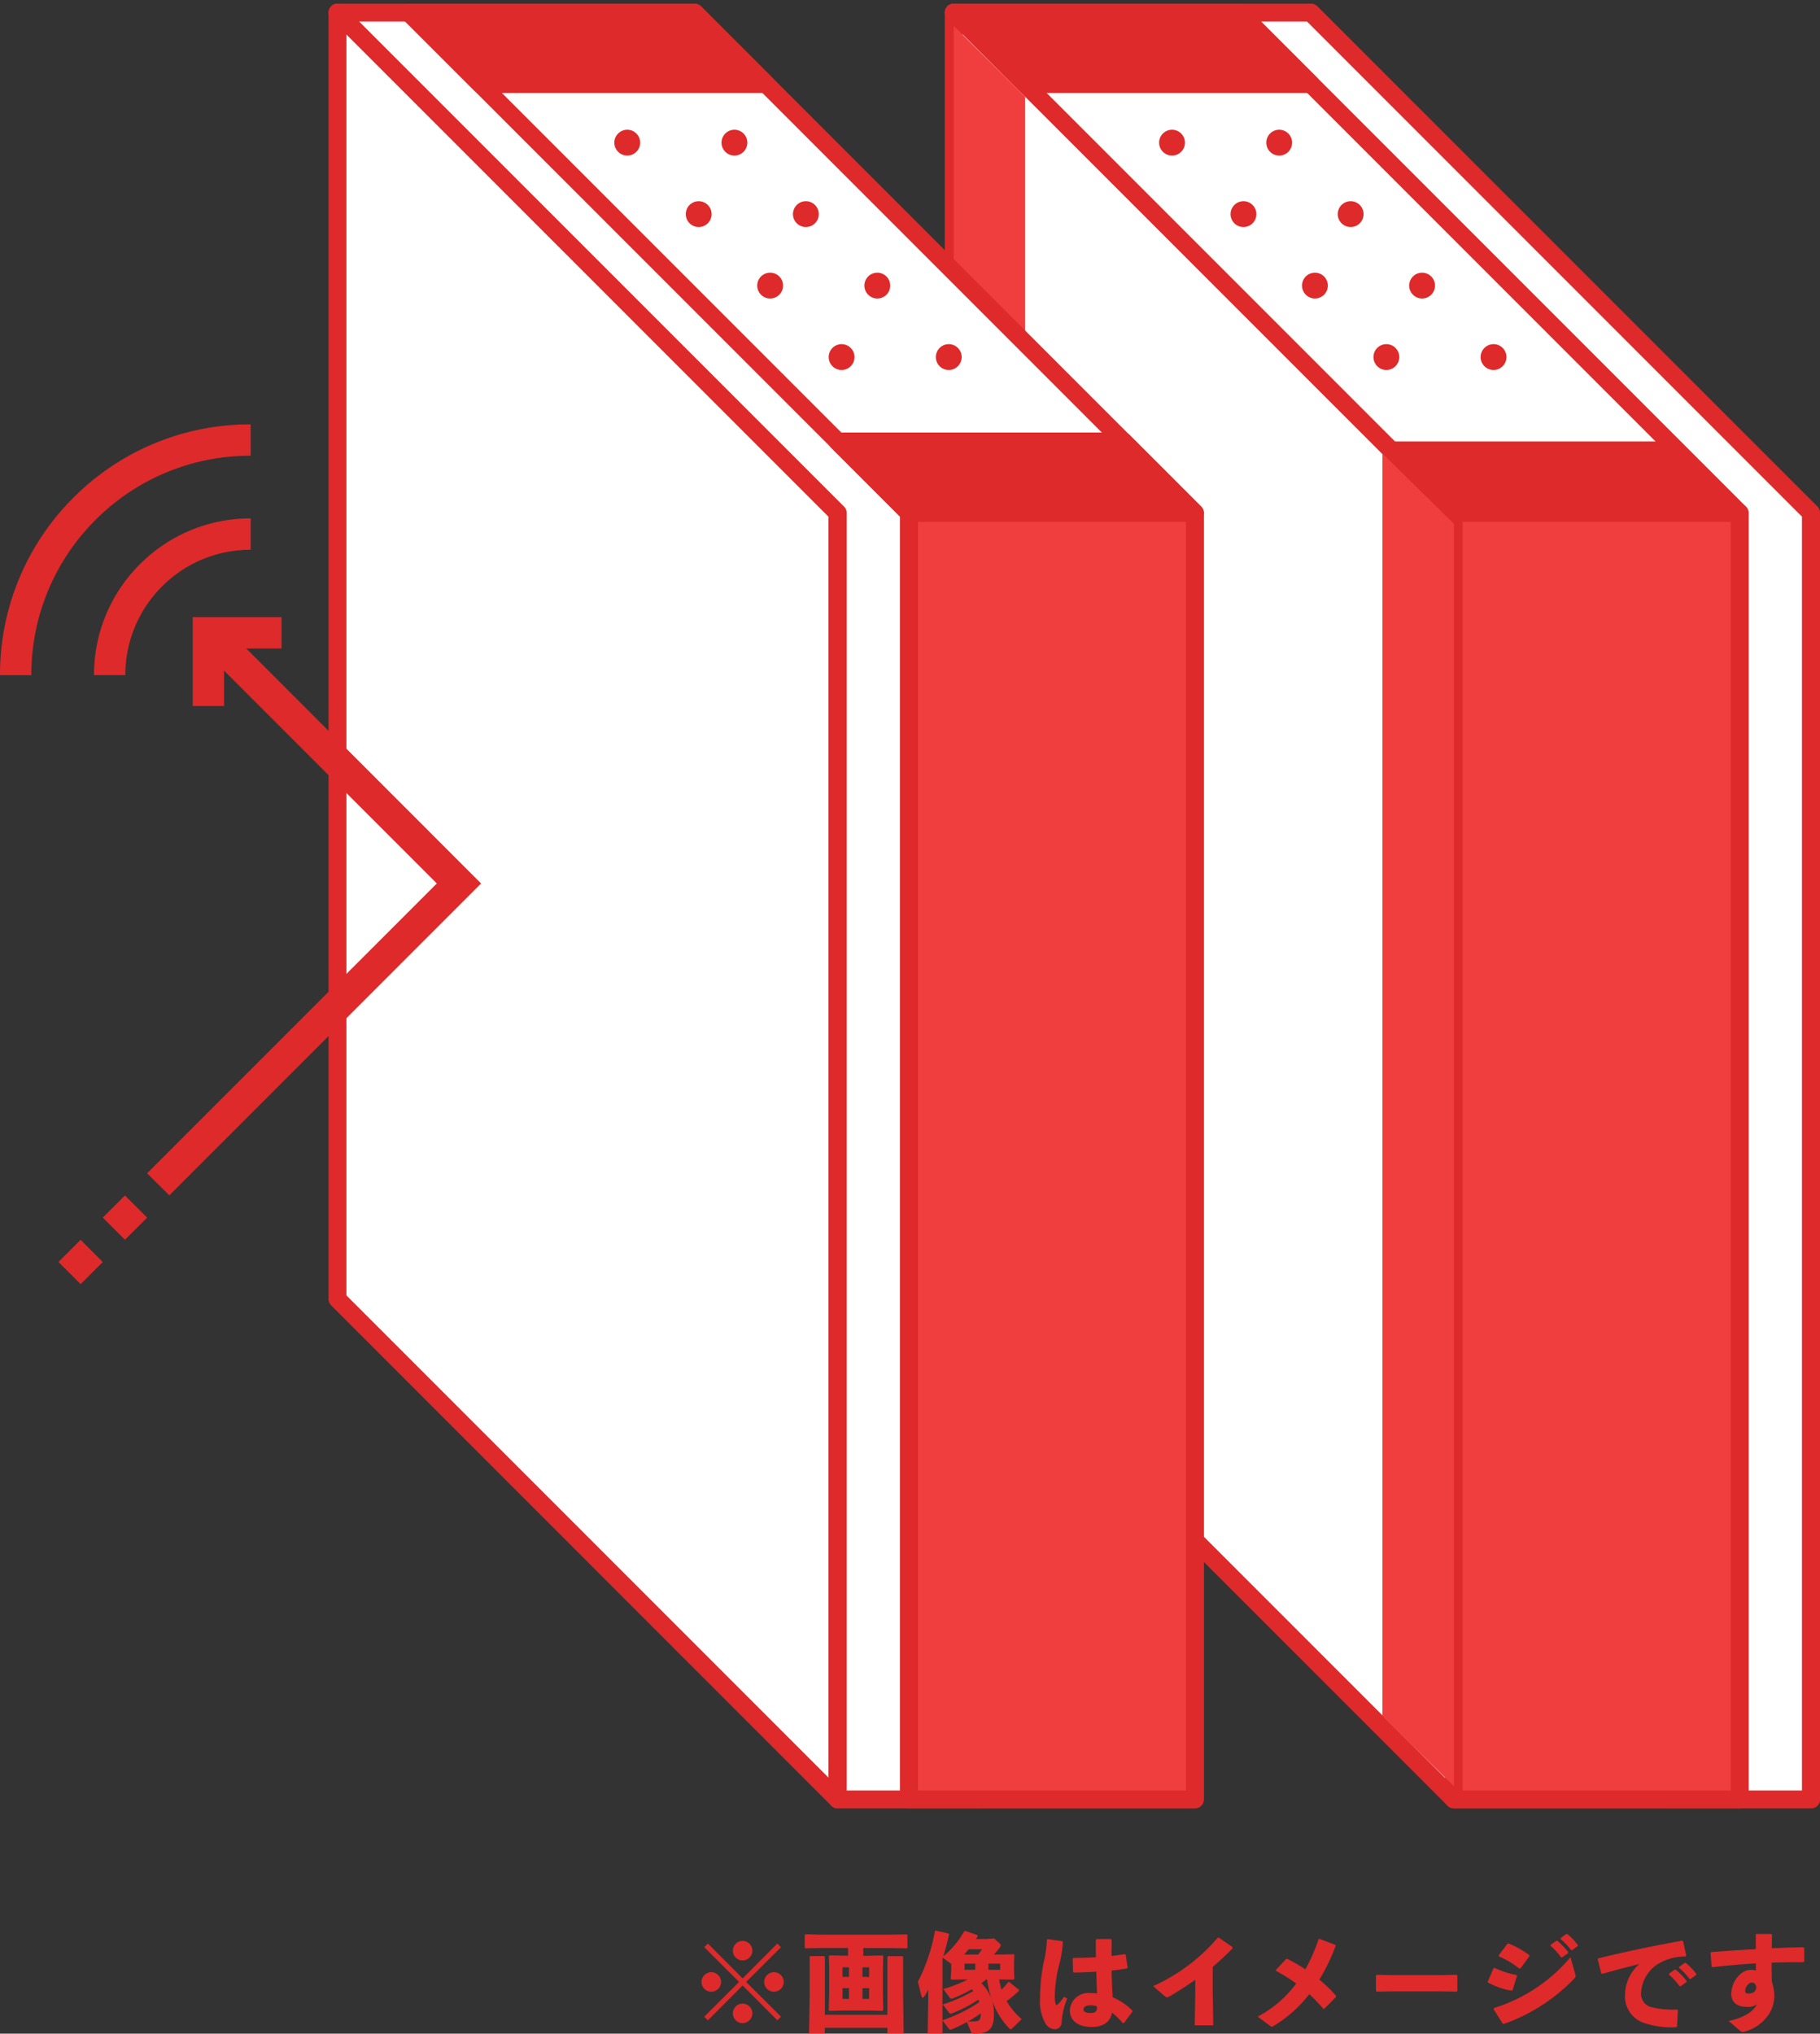 <svg xmlns="http://www.w3.org/2000/svg" xmlns:xlink="http://www.w3.org/1999/xlink" width="203.79" height="227.638" viewBox="0 0 203.79 227.638">
  <rect x="0" y="0" width="203.79" height="227.638" fill="#333333" stroke="none"/>
  <defs>
    <clipPath id="clip-path">
      <path id="パス_85" data-name="パス 85" d="M136,136V280l37.655,37.914V173.655Z" fill="#fff"/>
    </clipPath>
  </defs>
  <g id="img_dbox_silent" transform="translate(-727.21 -28.586)">
    <path id="パス_87" data-name="パス 87" d="M-119.64.048a1.117,1.117,0,0,0,1.1-1.1,1.114,1.114,0,0,0-1.1-1.092,1.1,1.1,0,0,0-1.092,1.092A1.106,1.106,0,0,0-119.64.048Zm0-7.02a1.114,1.114,0,0,0,1.1-1.092,1.117,1.117,0,0,0-1.1-1.1,1.106,1.106,0,0,0-1.092,1.1A1.1,1.1,0,0,0-119.64-6.972Zm-3.5,3.5a1.1,1.1,0,0,0,1.092-1.092,1.114,1.114,0,0,0-1.092-1.1,1.117,1.117,0,0,0-1.1,1.1A1.106,1.106,0,0,0-123.144-3.468Zm7.008,0a1.1,1.1,0,0,0,1.1-1.092,1.117,1.117,0,0,0-1.1-1.1,1.114,1.114,0,0,0-1.092,1.1A1.1,1.1,0,0,0-116.136-3.468Zm.384,3.2.408-.408-3.9-3.888,3.9-3.888-.408-.408-3.888,3.9-3.888-3.9-.408.408,3.9,3.888-3.9,3.888.408.408,3.888-3.9Zm7.92-7.236h-.468l-1.6-.036-.084.084.036,1.3v2.9L-110-1.428l.072.1,1.608-.036h2.748l1.6.036.084-.108-.036-1.812v-2.9l.036-1.3-.084-.084-1.6.036h-.552v-.864h2.868l1.992.036.084-.084v-1.4l-.084-.084-1.992.036H-110.6L-112.6-9.9l-.084.084v1.4l.084.084,1.992-.036h2.772Zm.1,3.636v1.2h-.72v-1.2Zm1.512,0h.744v1.2h-.744Zm-1.512-1.26h-.72V-6.2h.72Zm1.512,0V-6.2h.744v1.08Zm-4.212,4.236v-6.48l-.084-.084h-1.536l-.084.084v4.416L-112.2,1.2h1.764V.564h7.008V1.2h1.824l-.06-4.152V-7.368l-.084-.084h-1.6l-.084.084v6.48ZM-88.392-.4a8.64,8.64,0,0,1-1.692-2.016A10.314,10.314,0,0,0-88.7-3.576l.012-.108-1.1-.876-.108.012a7.134,7.134,0,0,1-.756.84c-.108-.372-.192-.756-.264-1.14h.264l1.344.024.1-.1-.036-.972v-.852l.036-.852-.084-.072-1.272.036H-91.5c.216-.228.42-.48.636-.756a.48.48,0,0,0,.132-.276.286.286,0,0,0-.132-.216l-.612-.552-.84.06H-93.5c.06-.1.12-.192.192-.3l-.036-.132-1.368-.468-.108.024a9.715,9.715,0,0,1-2.34,2.808c.228-.744.444-1.548.636-2.436l-.06-.108-1.428-.324-.1.06a19.767,19.767,0,0,1-1.9,5.664L-99.6-2.94c.024.084.06.132.12.132s.108-.036.168-.12a3.369,3.369,0,0,0,.456-.8v1.224l-.06,3.708h1.656V-.264l.7.924a.247.247,0,0,0,.192.108.528.528,0,0,0,.12-.024,15.771,15.771,0,0,0,1.728-.816l.456,1.1c.072.18.132.192.384.192,1.62,0,2.184-.516,2.184-2.184a5.356,5.356,0,0,0-.228-1.608A8.441,8.441,0,0,0-89.8.612c.072.084.12.12.18.12s.108-.036.192-.12Zm-3.876-4.452a11.975,11.975,0,0,0,.492,2.136A4.964,4.964,0,0,0-92.9-4.428c.18-.132.372-.276.552-.42Zm-2.136,0a15.947,15.947,0,0,1-2.76,1.08l.72.972a.227.227,0,0,0,.18.108.411.411,0,0,0,.192-.048,16.432,16.432,0,0,0,2.1-1.008c.048.06.108.132.156.2a16.009,16.009,0,0,1-3.42,1.5l.708.912a.232.232,0,0,0,.192.12.313.313,0,0,0,.132-.036A14.9,14.9,0,0,0-93.24-2.58a2.334,2.334,0,0,1,.1.264A13.314,13.314,0,0,1-94.92-1.26a18.2,18.2,0,0,1-2.34.984V-7.128c.012-.048.036-.1.048-.144l.936.684v.672l-.06,1.008.084.084,1.392-.024Zm.816-1.08h-1.2v-.684h1.2Zm-1.248-1.7c.18-.192.336-.384.5-.588h1.512c-.12.168-.264.372-.444.588Zm.444,7.488a13.7,13.7,0,0,0,1.428-.912c-.012.708-.168.852-.528.888C-93.7-.144-94.032-.144-94.392-.144Zm2.28-6.468H-90.8v.684h-1.308ZM-76.932.024-76-1.224l.012-.132a6.788,6.788,0,0,0-2.208-1.488c-.06-.9-.108-1.92-.12-3,.636-.06,1.224-.144,1.716-.228l.072-.1L-76.74-7.62l-.12-.06c-.468.072-.972.144-1.464.2,0-.576.012-1.176.012-1.788l-.1-.1h-1.584l-.1.108c0,.672,0,1.332.024,1.932-.816.048-1.644.072-2.52.072l-.084.072.036,1.464.084.1c.816-.012,1.692-.036,2.52-.1.024.888.048,1.692.084,2.448a3.7,3.7,0,0,0-.756-.048A2.052,2.052,0,0,0-82.992-1.4c0,1.332,1.152,1.872,2.4,1.872,1.272,0,2.1-.468,2.316-1.6A7.788,7.788,0,0,1-77.064.048Zm-3.036-1.86c.036.516-.1.744-.744.744-.576,0-.756-.2-.756-.408,0-.252.252-.444.732-.444A1.9,1.9,0,0,1-79.968-1.836ZM-85.56-9.3a13.033,13.033,0,0,1-.348,2.448A21.451,21.451,0,0,0-86.34-2.64,4.946,4.946,0,0,0-85.656.2a1.276,1.276,0,0,0,.948.528.765.765,0,0,0,.792-.8,8.628,8.628,0,0,1,.624-2.64l-.36-.192a4.488,4.488,0,0,1-.6.756c-.228.228-.3.2-.36-.036a3.252,3.252,0,0,1-.072-.744,15.167,15.167,0,0,1,.444-3.384,12.859,12.859,0,0,0,.468-2.712l-.072-.108-1.632-.228Zm16.608,5.856-.06,3.732h2.076L-67-3.48V-6.252c.708-.6,1.452-1.284,2.22-2.076l-.012-.144-1.5-1.044h-.144A20.673,20.673,0,0,1-73.668-4.1l1.284,1.116c.216.18.276.18.516.048,1.056-.612,2-1.224,2.916-1.872Zm10.164-3.684-1.128,1.212v.108a18.93,18.93,0,0,1,2.268,1.416,12.738,12.738,0,0,1-4.32,3.708l1.38,1.02a.335.335,0,0,0,.216.1A.357.357,0,0,0-60.2.372,14.617,14.617,0,0,0-56.184-3.2,20.437,20.437,0,0,1-54.612-1.56h.108l1.32-1.332-.012-.132a15.526,15.526,0,0,0-1.86-1.8,22.113,22.113,0,0,0,1.824-3.792l-.036-.1-1.776-.672-.1.036a20.691,20.691,0,0,1-1.476,3.372,20.652,20.652,0,0,0-2.04-1.176Zm19.1,3.648.084-.1v-1.7l-.1-.084-1.848.036H-46.9l-1.716-.036-.108.072v1.716l.084.1,1.788-.036h5.364Zm10.512-5.136a7.581,7.581,0,0,1,1.188,1.3h.12l.66-.468.012-.12A7.7,7.7,0,0,0-28.416-9.18l-.12.012-.624.444Zm1.128-.756a7.221,7.221,0,0,1,1.176,1.248h.12l.624-.456.012-.12A7.26,7.26,0,0,0-27.3-9.936l-.12.012-.612.444Zm-6.9,1.944a10.165,10.165,0,0,1,2.28,1.368l.132-.024,1-1.368-.024-.132a10.954,10.954,0,0,0-2.292-1.284L-34-8.844l-.972,1.3ZM-36.168-4.5a8.136,8.136,0,0,0,2.64.912l.108-.06.492-1.6-.06-.1a9.549,9.549,0,0,1-2.46-.8l-.108.048L-36.2-4.608Zm9.228-2.832a18.318,18.318,0,0,1-8.568,5.688l-.036.132,1.02,1.62.132.024a20.272,20.272,0,0,0,7.9-5.1c.1-.108.132-.168.132-.252a.736.736,0,0,0-.036-.192Zm11.028,1.944a7.581,7.581,0,0,1,1.188,1.3h.12l.66-.468.012-.12a7.7,7.7,0,0,0-1.224-1.272l-.12.012L-15.9-5.5Zm1.128-.756A7.221,7.221,0,0,1-13.608-4.9h.12l.624-.456.012-.12A7.26,7.26,0,0,0-14.04-6.708l-.12.012-.612.444Zm-8.6.672c1.7-.48,2.988-.816,4.164-1.1a4.564,4.564,0,0,0-1.608,3.384A3.122,3.122,0,0,0-18.9-.048,9.553,9.553,0,0,0-15.108.5l.1-.072.1-1.824L-15-1.476a10.109,10.109,0,0,1-2.868-.264,1.524,1.524,0,0,1-1.164-1.62,4.1,4.1,0,0,1,1.74-3.12,5.852,5.852,0,0,1,3.228-.936l.084-.108-.348-1.6-.108-.06c-3.384.612-6.06,1.164-9.408,1.98l-.048.1.4,1.584ZM-7.86.972a.363.363,0,0,0,.192.06A.437.437,0,0,0-7.5,1.008c.036-.012.072-.024.12-.036A4.709,4.709,0,0,0-4.62-1.116a3.812,3.812,0,0,0,.5-1.968A4.833,4.833,0,0,0-4.38-4.548c-.036-.816-.036-1.512-.036-2.172,1.164-.048,2.364-.06,3.552-.06l.1-.084v-1.5l-.1-.084c-1.14.012-2.34.06-3.54.108.012-.456.024-.948.036-1.5l-.1-.1H-6.12l-.072.084v1.62c-1.608.084-3.312.2-4.98.324l-.084.108.12,1.512.1.072c1.692-.192,3.312-.336,4.848-.42.012.288.012.516.012.78a2.175,2.175,0,0,0-.6-.06c-1.056,0-2.16,1.284-2.16,2.712,0,.852.6,1.428,1.7,1.428a1.654,1.654,0,0,0,1.152-.276c-.312.744-1.4,1.5-3.144,1.86Zm1.728-5c-.024.552-.372.756-.864.756-.312,0-.384-.108-.384-.336,0-.372.4-.888.732-.888C-6.408-4.5-6.216-4.368-6.132-4.032Z" transform="translate(930 255)" fill="#de2a2a"/>
    <g id="グループ_26" data-name="グループ 26">
      <g id="グループ_24" data-name="グループ 24" transform="translate(706 -98)">
        <path id="パス_59" data-name="パス 59" d="M2383,347l56,56V547l-56-56Z" transform="translate(-2223 -219)" fill="none" stroke="#de2a2a" stroke-linecap="round" stroke-linejoin="round" stroke-width="2"/>
        <path id="パス_60" data-name="パス 60" d="M2399,347l56,56V547h-16V403l-56-56Z" transform="translate(-2231 -219)" fill="#fff" stroke="#de2a2a" stroke-linecap="round" stroke-linejoin="round" stroke-width="2"/>
        <path id="パス_61" data-name="パス 61" d="M2391,347l56,56V547" transform="translate(-2223 -219)" fill="none" stroke="#de2a2a" stroke-linecap="round" stroke-linejoin="round" stroke-width="2"/>
        <path id="パス_62" data-name="パス 62" d="M2415,347l56,56V547h-32l-56-56V347Z" transform="translate(-2255 -219)" fill="#fff" stroke="#de2a2a" stroke-linecap="round" stroke-linejoin="round" stroke-width="2"/>
        <path id="パス_81" data-name="パス 81" d="M128,128l56,56" fill="none" stroke="#de2a2a" stroke-linecap="round" stroke-linejoin="round" stroke-width="2"/>
        <path id="合体_2" data-name="合体 2" d="M-2179-185.555a1.445,1.445,0,0,1,1.446-1.445,1.445,1.445,0,0,1,1.445,1.445,1.445,1.445,0,0,1-1.445,1.445A1.445,1.445,0,0,1-2179-185.555Zm-12,0a1.445,1.445,0,0,1,1.446-1.445,1.444,1.444,0,0,1,1.444,1.445,1.444,1.444,0,0,1-1.444,1.445A1.445,1.445,0,0,1-2191-185.555Zm4-8a1.445,1.445,0,0,1,1.445-1.445,1.445,1.445,0,0,1,1.445,1.445,1.445,1.445,0,0,1-1.445,1.445A1.445,1.445,0,0,1-2187-193.555Zm-12,0a1.445,1.445,0,0,1,1.445-1.445,1.445,1.445,0,0,1,1.446,1.445,1.445,1.445,0,0,1-1.446,1.445A1.445,1.445,0,0,1-2199-193.555Zm4-8a1.445,1.445,0,0,1,1.446-1.445,1.445,1.445,0,0,1,1.445,1.445,1.445,1.445,0,0,1-1.445,1.445A1.445,1.445,0,0,1-2195-201.555Zm-12,0a1.445,1.445,0,0,1,1.445-1.445,1.445,1.445,0,0,1,1.445,1.445,1.445,1.445,0,0,1-1.445,1.445A1.445,1.445,0,0,1-2207-201.555Zm4-8a1.445,1.445,0,0,1,1.445-1.445,1.445,1.445,0,0,1,1.446,1.445,1.445,1.445,0,0,1-1.446,1.445A1.445,1.445,0,0,1-2203-209.555Zm-12,0a1.445,1.445,0,0,1,1.446-1.445,1.445,1.445,0,0,1,1.445,1.445,1.445,1.445,0,0,1-1.445,1.445A1.445,1.445,0,0,1-2215-209.555Zm4-8a1.446,1.446,0,0,1,1.445-1.445,1.445,1.445,0,0,1,1.445,1.445,1.446,1.446,0,0,1-1.445,1.445A1.446,1.446,0,0,1-2211-217.554Zm-12,0a1.445,1.445,0,0,1,1.445-1.445,1.445,1.445,0,0,1,1.445,1.445,1.446,1.446,0,0,1-1.445,1.445A1.446,1.446,0,0,1-2223-217.554Z" transform="translate(2366 352.109)" fill="#de2a2a" stroke="rgba(0,0,0,0)" stroke-miterlimit="10" stroke-width="1"/>
        <path id="パス_78" data-name="パス 78" d="M2487,403V547h-32V403Z" transform="translate(-2271 -219)" fill="#f03e3e" stroke="#de2a2a" stroke-linecap="round" stroke-linejoin="round" stroke-width="2"/>
        <path id="パス_82" data-name="パス 82" d="M176,176V317.312l8,7.851V183.851Z" transform="translate(0 1.354)" fill="#f03e3e"/>
        <path id="パス_80" data-name="パス 80" d="M2431,379h32l8,8h-32Z" transform="translate(-2303 -251)" fill="#de2a2a" stroke="#de2a2a" stroke-linecap="round" stroke-linejoin="round" stroke-width="2"/>
        <path id="パス_84" data-name="パス 84" d="M2431,379h32l8,8h-32Z" transform="translate(-2255 -203)" fill="#de2a2a"/>
        <path id="パス_83" data-name="パス 83" d="M176,176V318.585l8,7.921V183.921Z" transform="translate(-48 -46.507)" fill="#f03e3e"/>
      </g>
      <g id="グループ_23" data-name="グループ 23" transform="translate(597 -98)">
        <path id="パス_59-2" data-name="パス 59" d="M2383,347l56,56V547l-56-56Z" transform="translate(-2215 -219)" fill="#fff" stroke="#de2a2a" stroke-linecap="round" stroke-linejoin="round" stroke-width="2"/>
        <path id="パス_60-2" data-name="パス 60" d="M2399,347l56,56V547h-16V403l-56-56Z" transform="translate(-2215 -219)" fill="#fff" stroke="#de2a2a" stroke-linecap="round" stroke-linejoin="round" stroke-width="2"/>
        <path id="パス_61-2" data-name="パス 61" d="M2391,347l56,56V547" transform="translate(-2223 -219)" fill="none" stroke="#de2a2a" stroke-linecap="round" stroke-linejoin="round" stroke-width="2"/>
        <path id="パス_62-2" data-name="パス 62" d="M2415,347l56,56V547h-32V403l-56-56Z" transform="translate(-2207 -219)" fill="#fff" stroke="#de2a2a" stroke-linecap="round" stroke-linejoin="round" stroke-width="2"/>
        <path id="合体_2-2" data-name="合体 2" d="M-2179-185.555a1.445,1.445,0,0,1,1.446-1.445,1.445,1.445,0,0,1,1.445,1.445,1.445,1.445,0,0,1-1.445,1.445A1.445,1.445,0,0,1-2179-185.555Zm-12,0a1.445,1.445,0,0,1,1.446-1.445,1.444,1.444,0,0,1,1.444,1.445,1.444,1.444,0,0,1-1.444,1.445A1.445,1.445,0,0,1-2191-185.555Zm4-8a1.445,1.445,0,0,1,1.445-1.445,1.445,1.445,0,0,1,1.445,1.445,1.445,1.445,0,0,1-1.445,1.445A1.445,1.445,0,0,1-2187-193.555Zm-12,0a1.445,1.445,0,0,1,1.445-1.445,1.445,1.445,0,0,1,1.446,1.445,1.445,1.445,0,0,1-1.446,1.445A1.445,1.445,0,0,1-2199-193.555Zm4-8a1.445,1.445,0,0,1,1.446-1.445,1.445,1.445,0,0,1,1.445,1.445,1.445,1.445,0,0,1-1.445,1.445A1.445,1.445,0,0,1-2195-201.555Zm-12,0a1.445,1.445,0,0,1,1.445-1.445,1.445,1.445,0,0,1,1.445,1.445,1.445,1.445,0,0,1-1.445,1.445A1.445,1.445,0,0,1-2207-201.555Zm4-8a1.445,1.445,0,0,1,1.445-1.445,1.445,1.445,0,0,1,1.446,1.445,1.445,1.445,0,0,1-1.446,1.445A1.445,1.445,0,0,1-2203-209.555Zm-12,0a1.445,1.445,0,0,1,1.446-1.445,1.445,1.445,0,0,1,1.445,1.445,1.445,1.445,0,0,1-1.445,1.445A1.445,1.445,0,0,1-2215-209.555Zm4-8a1.446,1.446,0,0,1,1.445-1.445,1.445,1.445,0,0,1,1.445,1.445,1.446,1.446,0,0,1-1.445,1.445A1.446,1.446,0,0,1-2211-217.554Zm-12,0a1.445,1.445,0,0,1,1.445-1.445,1.445,1.445,0,0,1,1.445,1.445,1.446,1.446,0,0,1-1.445,1.445A1.446,1.446,0,0,1-2223-217.554Z" transform="translate(2414 352.109)" fill="#de2a2a" stroke="rgba(0,0,0,0)" stroke-miterlimit="10" stroke-width="1"/>
        <path id="パス_78-2" data-name="パス 78" d="M2447,395h32l8,8V547h-32V403Z" transform="translate(-2223 -219)" fill="#f03e3e" stroke="#de2a2a" stroke-linecap="round" stroke-linejoin="round" stroke-width="2"/>
        <path id="パス_80-2" data-name="パス 80" d="M2431,379h32l8,8h-32Z" transform="translate(-2255 -251)" fill="#de2a2a" stroke="#de2a2a" stroke-linecap="round" stroke-linejoin="round" stroke-width="2"/>
        <path id="パス_86" data-name="パス 86" d="M2447,395h32l8,8h-32Z" transform="translate(-2223 -219)" fill="#de2a2a" stroke="#de2a2a" stroke-linecap="round" stroke-linejoin="round" stroke-width="2"/>
      </g>
      <g id="グループ_25" data-name="グループ 25" transform="translate(727.21 172.326) rotate(-90)">
        <path id="パス_54" data-name="パス 54" d="M0,3.511a24.407,24.407,0,0,1,17.376,7.184,24.415,24.415,0,0,1,7.185,17.376h3.511A27.9,27.9,0,0,0,19.858,8.213,27.9,27.9,0,0,0,0,0Z" transform="translate(68.166 0)" fill="#de2a2a"/>
        <path id="パス_55" data-name="パス 55" d="M14.034,17.546h3.511A17.431,17.431,0,0,0,12.41,5.134,17.425,17.425,0,0,0,0,0H0V3.511H0A13.937,13.937,0,0,1,9.928,7.617a13.94,13.94,0,0,1,4.106,9.929" transform="translate(68.167 10.526)" fill="#de2a2a"/>
        <path id="パス_56" data-name="パス 56" d="M64.731,5.108v9.944H61.221V11.1L34.915,37.4,0,2.484,2.475,0l32.44,32.44C37.355,30,55.288,12.059,58.737,8.618H54.779V5.108Z" transform="translate(9.934 16.471)" fill="#de2a2a"/>
        <rect id="長方形_1" data-name="長方形 1" width="3.511" height="3.511" transform="translate(0 9.027) rotate(-45)" fill="#de2a2a"/>
        <rect id="長方形_2" data-name="長方形 2" width="3.51" height="3.511" transform="translate(4.965 13.991) rotate(-44.99)" fill="#de2a2a"/>
      </g>
    </g>
  </g>
</svg>
